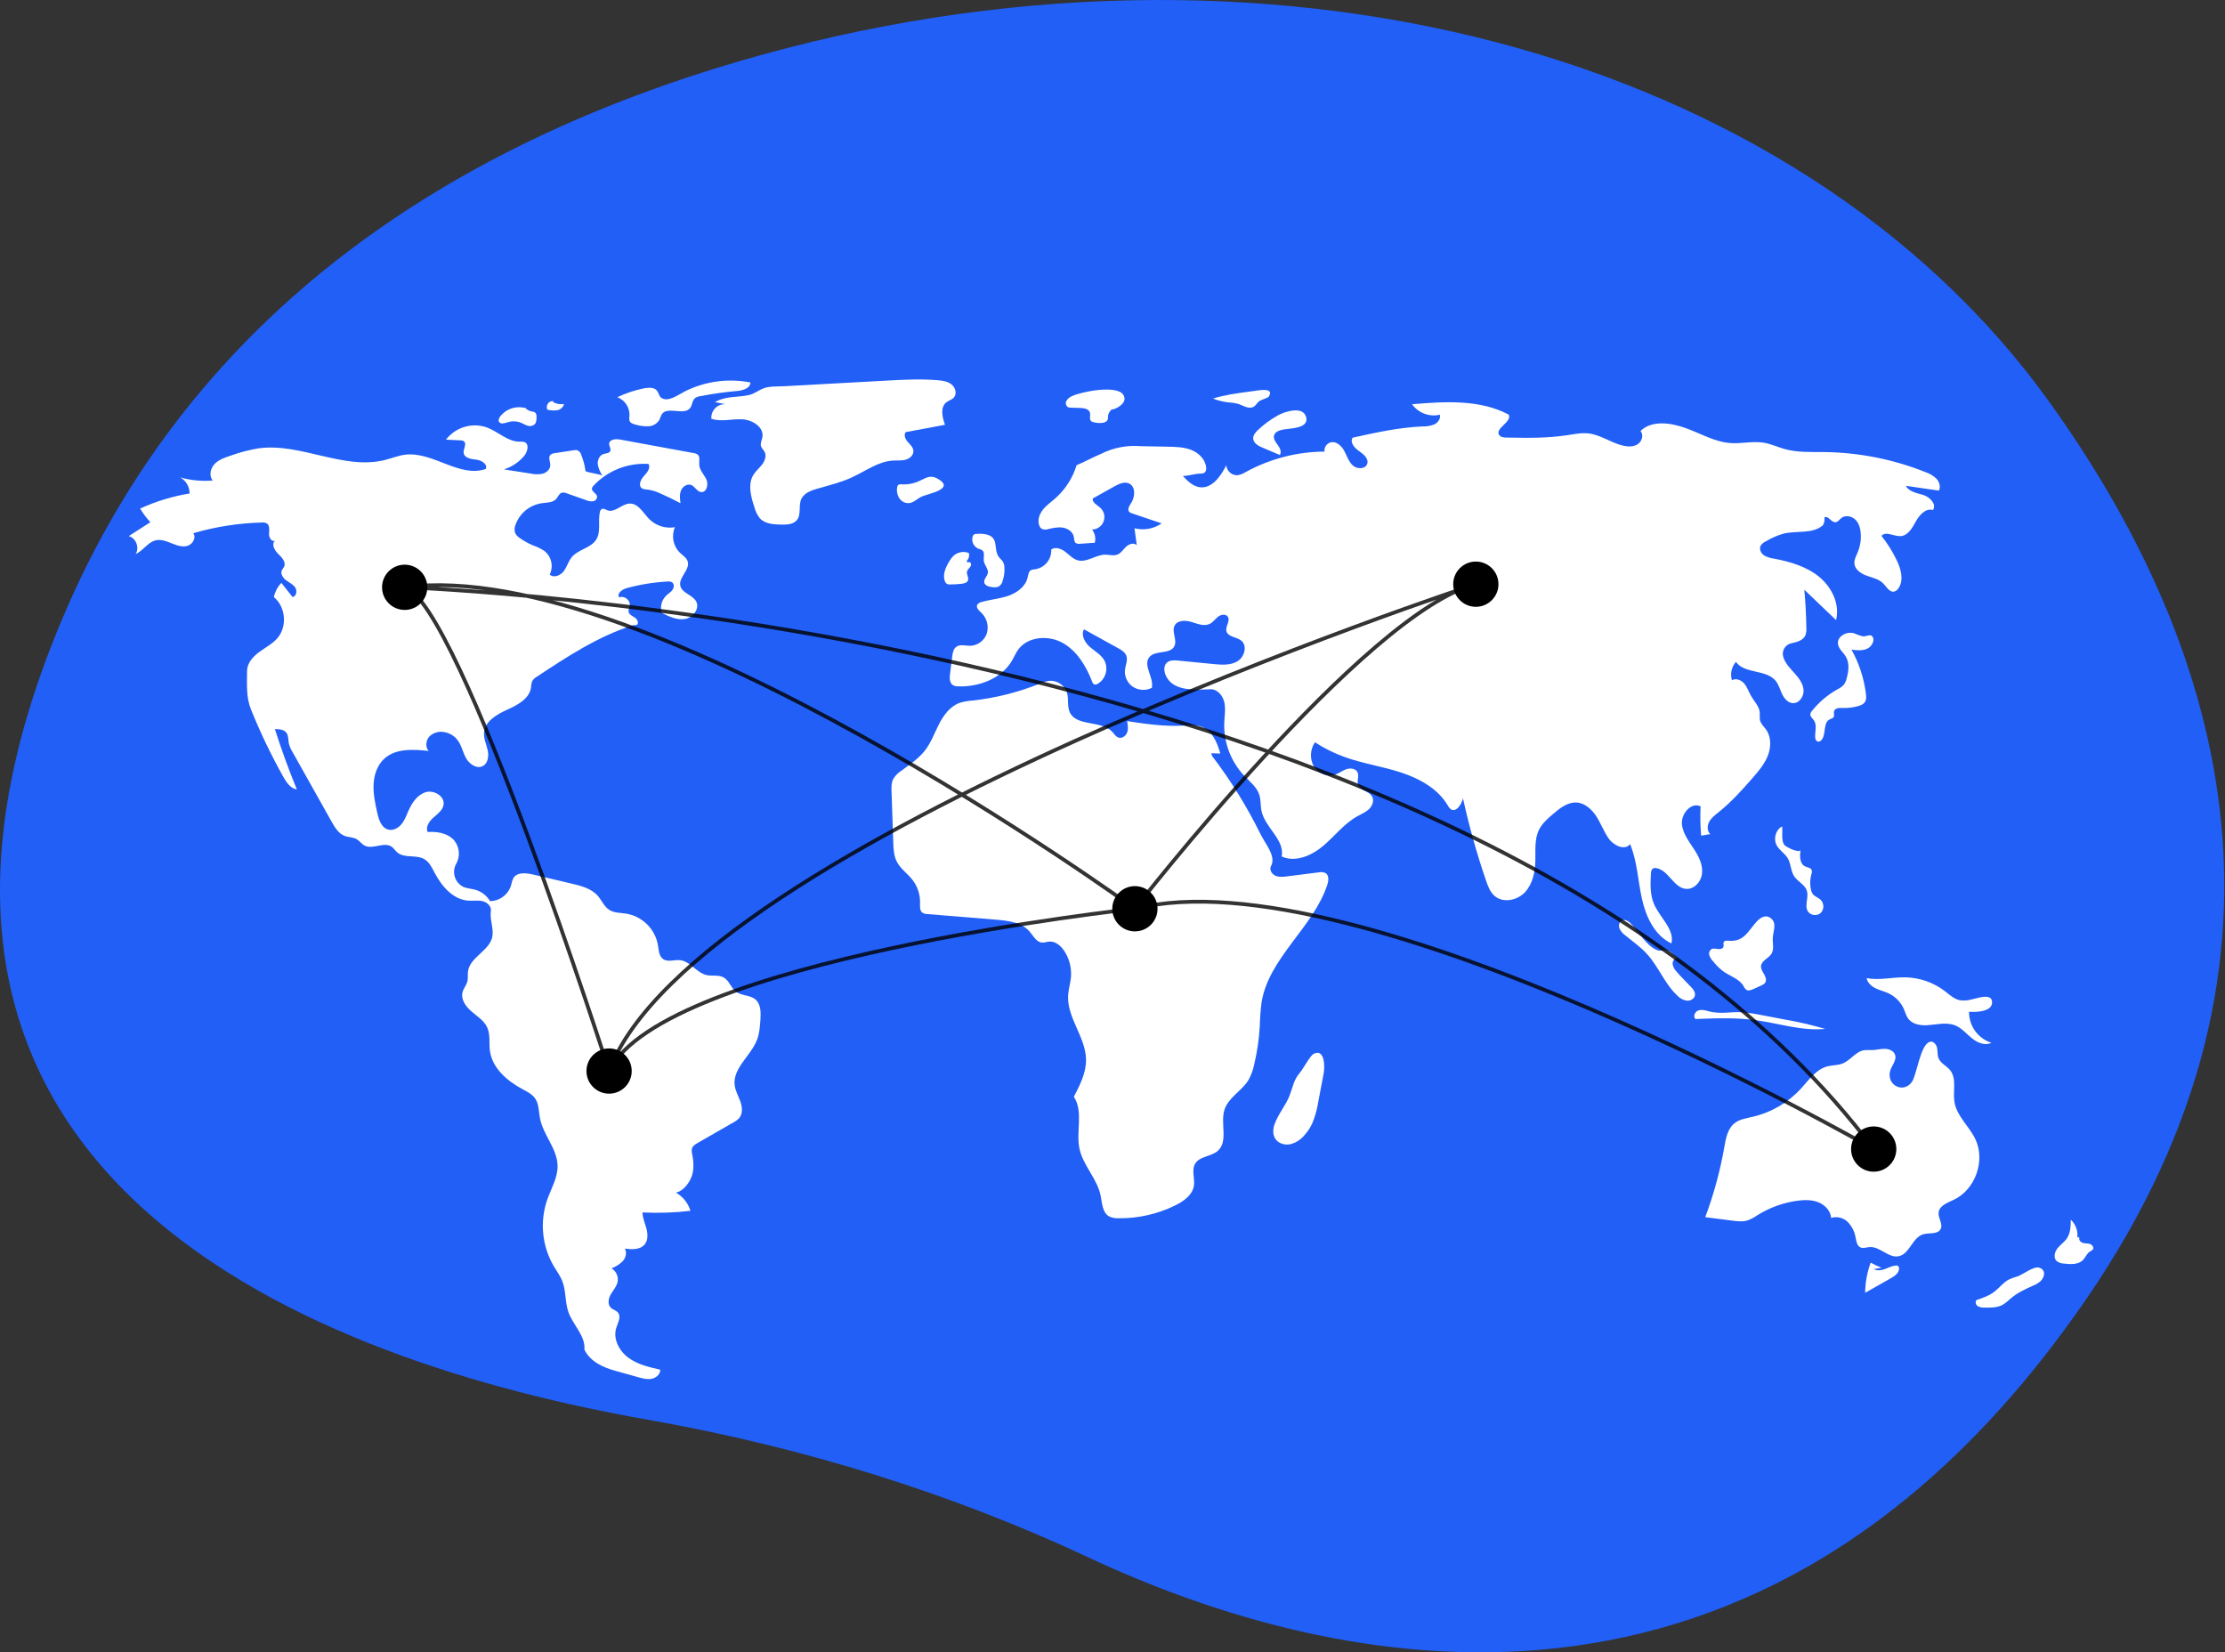 <svg width="1177" height="874" viewBox="0 0 1177 874" fill="none" xmlns="http://www.w3.org/2000/svg">
<rect x="0" y="0" width="1177" height="874" fill="#333333" stroke="none"/>
<g clip-path="url(#clip0)">
<path d="M1083.97 212.452C950.424 26.622 668.322 -48.759 390.883 32.428C244.21 75.349 102.79 161.348 32.706 327.869C-92.578 625.544 170.47 720.614 342.475 750.914C425.648 765.565 503.982 790.176 575.564 823.684C704.348 883.969 932.303 937.387 1104.2 686.275C1228.79 504.269 1172.92 336.233 1083.97 212.452Z" fill="#215FF6"/>
<path d="M309.733 249.218C309.359 246.264 308.604 243.372 307.485 240.613C307.343 240.091 307.093 239.605 306.752 239.185C306.411 238.765 305.987 238.421 305.505 238.174C304.862 238.007 304.187 238 303.54 238.152L293.453 239.696C292.609 239.734 291.801 240.048 291.152 240.59C289.838 241.972 291.132 244.197 291.091 246.103C291.046 248.246 289.142 249.986 287.076 250.562C284.968 250.988 282.794 250.961 280.697 250.483L266.592 248.291C270.746 246.965 274.443 244.497 277.262 241.17C279.118 238.971 280.106 234.866 277.423 233.825C276.626 233.606 275.795 233.539 274.973 233.628C268.583 233.678 263.554 228.342 257.571 226.095C253.742 224.749 249.586 224.649 245.697 225.809C241.807 226.968 238.384 229.328 235.917 232.55L243.431 232.912C244.138 232.873 244.839 233.06 245.432 233.446C247.079 234.799 245.032 237.398 245.264 239.516C245.565 242.269 249.22 242.857 251.975 243.135C254.73 243.413 258.225 245.652 256.899 248.083C243.053 252.852 228.962 238.76 214.42 240.494C210.74 240.933 207.264 242.379 203.671 243.288C181.72 248.842 159.027 234.024 136.603 237.162C131.618 238.012 126.719 239.304 121.963 241.024C118.911 242.026 115.728 243.109 113.51 245.433C111.293 247.757 110.449 251.731 112.549 254.161C106.759 254.638 100.93 254.084 95.334 252.525C96.847 253.366 98.106 254.599 98.979 256.095C99.851 257.59 100.305 259.293 100.292 261.025C91.252 262.499 82.45 265.183 74.125 269.004C75.679 271.587 77.494 274.005 79.541 276.218L68.096 283.571C71.963 284.546 73.962 289.818 71.713 293.111C75.722 291.328 78.207 286.714 82.495 285.778C85.303 285.165 88.162 286.314 90.826 287.394C93.491 288.473 96.419 289.52 99.178 288.71C101.936 287.899 103.971 284.323 102.218 282.044C114.008 278.604 126.193 276.7 138.471 276.38C139.418 276.261 140.379 276.443 141.216 276.901C142.815 278.01 142.394 280.405 142.308 282.348C142.222 284.291 143.736 286.845 145.473 285.97C143.43 287.741 145.177 291.077 147.137 292.941C149.098 294.804 151.461 297.375 150.26 299.799C149.947 300.431 149.416 300.937 149.114 301.576C148.225 303.46 149.637 305.656 151.303 306.908C152.969 308.159 155.01 309.033 156.168 310.766C157.325 312.499 156.799 315.532 154.73 315.773L148.847 308.305C146.838 310.389 145.46 313 144.874 315.835C151.112 320.934 152.05 331.313 146.828 337.448C144.159 340.584 140.364 342.489 137.052 344.934C133.739 347.38 130.674 350.862 130.683 354.979C130.697 362.092 130.116 368.701 132.781 375.295C137.697 387.456 143.371 399.295 149.772 410.743C151.453 413.749 153.625 417.044 157.03 417.562C152.727 407.085 148.853 396.446 145.409 385.644C147.652 385.653 150.245 385.831 151.56 387.649C152.649 389.154 152.415 391.2 152.753 393.026C153.183 394.796 153.901 396.483 154.878 398.021L175.427 434.626C177.131 437.66 179.085 440.917 182.34 442.146C184.422 442.932 186.83 442.784 188.746 443.915C190.248 444.802 191.259 446.375 192.79 447.211C197.119 449.572 203.139 445.043 207.184 447.863C208.341 448.669 209.077 449.95 210.143 450.873C213.879 454.108 220.008 451.944 224.321 454.357C227.101 455.913 228.542 459.024 230.024 461.843C233.738 468.905 239.748 475.824 247.707 476.386C250.207 476.563 252.761 476.089 255.205 476.645C257.649 477.201 260.055 479.334 259.662 481.81C258.99 486.054 261.087 490.701 260.523 494.961C259.498 502.72 248.491 506.13 247.546 513.9C247.339 515.601 247.663 517.357 247.258 519.022C246.761 521.063 245.229 522.724 244.684 524.753C243.652 528.597 246.406 532.423 249.432 535.009C252.457 537.596 256.066 539.826 257.72 543.446C259.469 547.273 258.61 551.735 259.179 555.903C260.42 565.003 268.28 571.75 276.37 576.1C278.834 577.425 281.48 578.708 283.076 581.007C285.158 584.008 284.95 587.964 285.646 591.55C287.348 600.332 294.741 607.567 294.951 616.51C295.1 622.866 291.567 628.632 289.456 634.63C287.477 640.376 286.761 646.481 287.357 652.529C287.952 658.577 289.845 664.425 292.907 669.675C294.486 672.341 296.374 674.855 297.491 677.745C299.484 682.903 298.837 688.765 300.675 693.98C303.105 700.875 309.781 706.57 309.142 713.852C312.173 720.146 318.865 723.239 325.595 725.112L337.657 728.469C339.966 729.112 342.38 729.76 344.731 729.295C347.083 728.829 349.327 726.877 349.267 724.48C343.352 723.146 337.247 721.728 332.371 718.123C327.496 714.519 324.156 708.101 326.006 702.326C326.863 699.649 328.688 696.557 326.953 694.344C325.96 693.078 324.143 692.747 323.023 691.591C321.275 689.788 321.876 686.76 323.132 684.586C324.389 682.412 326.205 680.47 326.711 678.011C326.967 676.635 326.796 675.214 326.222 673.938C325.647 672.662 324.696 671.593 323.496 670.873C325.732 670.028 327.766 668.723 329.466 667.042C331.036 665.249 331.761 662.485 330.526 660.447C334.193 660.912 338.523 661.14 340.931 658.334C342.853 656.094 342.721 652.745 341.962 649.892C341.202 647.039 339.918 644.268 339.878 641.317C348.338 641.718 356.817 641.43 365.231 640.457C364.014 636.359 361.249 632.897 357.523 630.803C361.333 630.159 364.805 625.597 366.009 621.924C367.213 618.252 366.906 614.251 366.162 610.459C365.876 609.483 365.837 608.451 366.048 607.455C366.477 606.088 367.82 605.253 369.063 604.54L387.977 593.677C389.106 593.111 390.129 592.356 391.002 591.444C392.984 589.116 392.69 585.602 391.675 582.719C390.661 579.835 389.035 577.123 388.644 574.092C387.475 565.024 397.182 558.518 400.458 549.982C401.743 546.633 402.005 542.992 402.254 539.412C402.521 535.568 402.541 531.103 399.59 528.625C396.76 526.251 392.339 526.781 389.378 524.572C386.664 522.546 385.727 518.613 382.762 516.978C380.069 515.492 376.692 516.437 373.697 515.738C368.423 514.508 365.105 508.43 359.719 507.867C356.68 507.55 353.241 509.035 350.75 507.266C348.556 505.706 348.468 502.572 348.05 499.912C347.318 495.779 345.337 491.969 342.373 488.996C339.41 486.023 335.606 484.029 331.475 483.284C328.342 482.782 324.932 482.972 322.266 481.251C319.567 479.507 318.33 476.243 316.21 473.828C312.793 469.937 307.411 468.554 302.37 467.369L281.864 462.549C278.224 461.693 273.532 461.239 271.579 464.428C271.001 465.642 270.591 466.929 270.362 468.254C269.63 470.651 268.157 472.755 266.155 474.262C264.152 475.769 261.724 476.603 259.218 476.643C257.499 473.711 254.715 471.557 251.446 470.629C249.367 470.05 247.141 469.985 245.158 469.133C244.078 468.606 243.117 467.864 242.334 466.952C241.55 466.041 240.961 464.979 240.603 463.832C240.244 462.685 240.123 461.477 240.247 460.282C240.372 459.086 240.738 457.929 241.326 456.88C242.508 454.775 242.964 452.34 242.625 449.95C242.285 447.56 241.168 445.348 239.447 443.655C235.96 440.524 230.915 439.768 226.239 440.081C225.015 437.409 227.062 434.394 229.269 432.452C231.476 430.511 234.155 428.601 234.635 425.702C235.391 421.14 229.571 417.676 225.152 419.036C220.733 420.396 217.912 424.688 216.048 428.919C214.978 431.347 214.069 433.903 212.381 435.95C210.694 437.997 207.977 439.463 205.406 438.806C201.768 437.876 200.362 433.553 199.557 429.884C198.476 424.963 197.39 419.973 197.616 414.939C197.842 409.905 199.539 404.736 203.251 401.328C209.3 395.775 218.579 396.32 226.743 397.205C224.814 395.032 225.291 391.37 227.354 389.325C228.444 388.357 229.753 387.67 231.168 387.322C232.583 386.974 234.061 386.977 235.475 387.33C237.935 387.842 240.151 389.167 241.766 391.091C244.086 393.92 244.746 397.738 246.499 400.949C248.253 404.159 252.195 406.897 255.422 405.175C258.21 403.687 258.652 399.822 257.959 396.74C257.265 393.657 255.791 390.66 256.043 387.51C256.522 381.501 262.752 377.883 268.249 375.408C273.746 372.933 280.041 369.605 280.912 363.639C280.942 362.471 281.162 361.316 281.564 360.219C282.174 359.25 283.021 358.453 284.026 357.904C300.07 347.302 316.38 336.569 334.718 330.776C335.672 330.474 335.784 330.809 336.756 330.573C338.117 329.787 337.215 327.611 335.911 326.735C334.606 325.858 332.862 325.186 332.531 323.65C332.288 322.52 332.953 321.411 333.126 320.269C333.551 317.462 330.193 314.87 327.585 315.993C326.112 314.042 329.027 311.775 331.384 311.126C338.461 309.179 345.725 307.992 353.054 307.586C353.9 307.452 354.766 307.599 355.52 308.006C356.751 308.858 356.594 310.814 355.721 312.031C354.849 313.248 353.492 314.012 352.405 315.042C351.217 316.199 350.37 317.66 349.956 319.266C349.542 320.871 349.577 322.56 350.057 324.147C353.883 326.093 358.042 328.097 362.28 327.411C366.517 326.725 370.278 321.964 368.286 318.162C366.432 314.621 360.86 313.822 359.902 309.941C358.78 305.397 365.212 301.356 363.763 296.906C363.129 294.957 361.186 293.809 359.695 292.402C357.935 290.676 356.737 288.459 356.26 286.04C355.783 283.622 356.048 281.115 357.021 278.85C354.593 279.278 352.098 279.116 349.745 278.38C347.392 277.644 345.25 276.354 343.498 274.619C340.264 271.355 337.683 266.205 333.09 266.351C328.876 266.485 325.245 271.403 321.304 269.902C320.334 269.533 319.312 268.782 318.373 269.222C318.065 269.422 317.806 269.689 317.617 270.004C317.428 270.318 317.312 270.672 317.279 271.037C316.278 275.826 318.001 281.281 315.391 285.419C312.551 289.922 305.982 290.546 302.539 294.606C300.67 296.81 299.946 299.78 298.228 302.104C296.511 304.428 292.864 305.905 290.803 303.88C291.816 301.797 292.093 299.432 291.588 297.172C291.083 294.911 289.826 292.889 288.022 291.435C286.108 290.186 284.045 289.183 281.881 288.448C279.463 287.425 277.163 286.142 275.021 284.624C273.947 283.977 273.075 283.044 272.502 281.929C272.048 280.534 272.109 279.022 272.674 277.668C273.72 274.671 275.564 272.016 278.008 269.99C280.451 267.965 283.402 266.645 286.541 266.174C289.286 265.801 292.481 265.932 294.297 263.841C295.258 262.734 295.763 261.061 297.158 260.612C298.05 260.432 298.977 260.546 299.799 260.937L310.044 264.543C311.187 265.059 312.446 265.267 313.694 265.147C314.313 265.063 314.878 264.749 315.275 264.267C315.671 263.784 315.871 263.17 315.834 262.546C315.506 260.845 312.888 260.028 313.127 258.312C313.26 257.756 313.559 257.254 313.984 256.871C317.681 252.935 322.203 249.866 327.226 247.883C332.248 245.9 337.647 245.051 343.035 245.399C344.329 247.522 342.283 250.037 340.582 251.85C338.88 253.663 337.513 256.903 339.57 258.298C340.414 258.729 341.352 258.94 342.298 258.913C344.821 259.254 347.272 259.998 349.559 261.115C353.1 262.656 356.572 264.342 359.976 266.172C359.676 263.928 359.389 261.563 360.239 259.464C361.09 257.365 363.508 255.719 365.62 256.536C367.656 257.324 368.7 260.019 370.869 260.266C373.761 260.596 374.903 256.322 373.694 253.673C372.486 251.024 370.094 248.806 369.894 245.901C369.759 243.942 370.505 241.512 368.94 240.325C368.383 239.969 367.751 239.747 367.093 239.677L328.009 232.485C325.688 232.058 322.335 232.386 322.232 234.743C322.175 236.059 323.35 237.361 322.83 238.571C322.274 239.862 320.448 239.744 319.119 240.201C317.056 240.91 316.02 243.36 316.219 245.532C316.581 247.69 317.417 249.742 318.667 251.539C316.124 250.476 312.275 250.281 309.733 249.218Z" fill="white"/>
<path d="M278.547 216.04C276.083 215.225 273.427 215.187 270.94 215.931C268.453 216.676 266.255 218.168 264.645 220.204C264.001 221.051 263.461 222.219 264 223.137C264.772 224.452 266.74 223.933 268.191 223.462C270.324 222.7 272.645 222.645 274.812 223.304C276.174 223.772 277.393 224.599 278.762 225.049C279.428 225.327 280.157 225.419 280.872 225.315C281.586 225.211 282.259 224.914 282.817 224.456C283.757 223.498 283.816 222.009 283.817 220.668C283.882 220.219 283.846 219.761 283.712 219.328C283.578 218.895 283.348 218.497 283.041 218.163C282.493 217.846 281.878 217.664 281.245 217.632C279.829 217.37 278.549 216.622 277.626 215.517" fill="white"/>
<path d="M292.639 212.116C292.087 212.086 291.537 212.198 291.042 212.442C290.546 212.686 290.122 213.054 289.809 213.509C289.497 213.965 289.306 214.493 289.257 215.043C289.208 215.593 289.301 216.147 289.527 216.65C291.221 217.112 292.99 217.228 294.73 216.99C295.598 216.855 296.406 216.467 297.053 215.873C297.7 215.28 298.157 214.508 298.367 213.655C296.319 214.028 294.205 213.625 292.439 212.523" fill="white"/>
<path d="M339.922 205.563C335.312 206.543 330.833 208.064 326.58 210.095C328.585 210.866 330.29 212.26 331.442 214.073C332.595 215.886 333.135 218.021 332.983 220.164C332.803 220.986 332.823 221.84 333.043 222.653C333.533 223.841 334.953 224.287 336.202 224.592C338.444 225.274 340.786 225.573 343.129 225.476C344.3 225.414 345.438 225.062 346.439 224.45C347.44 223.838 348.273 222.987 348.862 221.972C349.202 221.009 349.6 220.068 350.055 219.153C353.047 214.596 361.936 220.106 365.148 215.702C366.28 214.15 366.177 211.815 367.652 210.586C368.415 210.05 369.299 209.712 370.225 209.603C376.686 208.32 383.212 207.39 389.774 206.819C392.883 206.549 396.936 205.432 396.962 202.311C385.25 200.011 373.107 201.645 362.42 206.958C358.57 208.887 353.477 212.944 349.768 210.387C348.38 209.429 348.448 206.852 346.537 205.775C344.583 204.675 341.996 205.122 339.922 205.563Z" fill="white"/>
<path d="M378.223 212.725L383.72 213.782C382.708 213.737 381.698 213.908 380.758 214.285C379.818 214.661 378.968 215.234 378.267 215.964C377.565 216.695 377.027 217.567 376.689 218.521C376.351 219.476 376.221 220.492 376.307 221.502C381.455 223.221 387.068 221.548 392.491 221.776C397.913 222.005 404.223 225.879 403.297 231.227C403.017 232.844 402.083 234.46 402.569 236.028C402.91 237.127 403.879 237.906 404.426 238.918C405.565 241.027 404.654 243.694 403.215 245.611C401.776 247.528 399.842 249.057 398.578 251.094C395.436 256.161 397.222 262.711 399.093 268.371C399.634 270.51 400.634 272.506 402.022 274.22C404.795 277.168 409.313 277.425 413.36 277.484C416.306 277.527 419.68 277.381 421.543 275.099C423.974 272.12 422.274 267.471 423.875 263.974C425.329 260.799 429.034 259.436 432.39 258.47C438.539 256.7 444.806 255.195 450.619 252.521C457.838 249.201 464.584 244.026 472.519 243.599C474.744 243.479 477.026 243.742 479.17 243.132C481.314 242.522 483.351 240.668 483.188 238.445C483.049 236.545 481.442 235.15 480.187 233.718C478.931 232.286 477.945 230.084 479.099 228.569L499.895 224.685C498.421 220.667 497.273 215.376 500.66 212.761C501.882 211.818 503.519 211.441 504.559 210.3C506.333 208.356 505.441 205.007 503.394 203.354C501.346 201.7 498.578 201.317 495.956 201.099C486.837 200.341 477.666 200.842 468.529 201.343C450.669 202.322 432.809 203.301 414.949 204.28C411.354 204.477 407.203 204.176 403.906 205.402C401.114 206.441 399.129 208.347 395.936 209.016C390.042 210.253 383.556 209.416 378.223 212.725Z" fill="white"/>
<path d="M476.706 256.178C476.146 256.09 475.573 256.22 475.106 256.541C474.797 256.881 474.614 257.317 474.585 257.775C474.23 259.799 474.653 261.882 475.769 263.607C476.337 264.454 477.122 265.133 478.041 265.573C478.961 266.014 479.981 266.201 480.997 266.114C483.472 265.798 485.297 263.687 487.572 262.656C491.08 261.069 505.975 258.596 495.671 253.029C492.12 251.11 489.826 252.804 487.027 254.067C483.843 255.696 480.275 256.426 476.706 256.178V256.178Z" fill="white"/>
<path d="M566.957 209.583C565.754 210.074 564.747 210.95 564.095 212.074C563.794 212.645 563.724 213.309 563.9 213.93C564.075 214.551 564.482 215.08 565.037 215.409C565.487 215.572 565.963 215.648 566.441 215.632L571.333 215.778C573.411 215.84 576.007 216.283 576.566 218.286C576.981 219.773 576.052 221.684 577.172 222.746C577.653 223.119 578.231 223.344 578.837 223.395C580.448 223.809 582.131 223.864 583.766 223.555C587.325 222.6 585.455 220.427 586.576 218.493C588.291 215.533 587.994 217.325 591.017 215.628C593.249 214.376 596.133 212.103 594.27 208.91C591.031 203.358 571.738 207.197 566.957 209.583Z" fill="white"/>
<path d="M663.515 206.791L660.674 207.17C654.268 208.025 647.826 208.888 641.656 210.812C644.327 211.868 647.129 212.555 649.985 212.855C651.557 212.932 653.119 213.154 654.651 213.519C657.376 214.33 660.122 216.425 662.754 215.352C664.387 214.686 664.919 212.986 666.272 212.086C667.205 211.464 670.747 210.457 671.143 209.829C674.343 204.754 665.975 206.463 663.515 206.791Z" fill="white"/>
<path d="M675.99 219.702C672.195 221.824 668.674 224.402 665.506 227.379C664.172 228.634 662.808 230.194 662.929 232.022C663.09 234.452 665.678 235.861 667.92 236.81L677.001 240.655C678.103 239.102 677.095 236.959 675.956 235.433C674.818 233.907 673.465 232.141 673.968 230.305C674.542 228.21 677.097 227.496 679.239 227.135C682.73 226.547 692.146 226.594 691.015 220.968C689.682 214.339 679.494 217.743 675.99 219.702Z" fill="white"/>
<path d="M674.162 594.829C673.298 597.332 673.216 600.28 674.711 602.466C676.389 604.918 679.748 605.832 682.653 605.21C685.546 604.44 688.125 602.782 690.027 600.469C691.765 598.531 693.196 596.338 694.268 593.965C695.764 590.268 696.819 586.407 697.411 582.463L700.231 567.659C700.861 564.35 700.837 554.207 694.756 557.512C693.094 558.414 689.248 565.543 687.507 567.564C684.369 571.208 683.954 574.743 682.302 579.156C680.233 584.685 676.075 589.292 674.162 594.829Z" fill="white"/>
<path d="M995.344 670.587C993.355 669.81 991.423 668.891 989.566 667.836C987.704 672.956 986.713 678.353 986.637 683.801L1000.25 676.096C1002.3 674.937 1004.62 673.327 1004.58 670.974C1004.6 670.683 1004.54 670.393 1004.4 670.133C1004.27 669.874 1004.07 669.655 1003.83 669.5C1003.52 669.379 1003.19 669.34 1002.87 669.388C1000.85 669.556 999.011 670.55 997.107 671.241C995.202 671.931 992.975 672.297 991.227 671.271" fill="white"/>
<path d="M1067.17 675.161C1065.68 675.567 1064.22 676.091 1062.8 676.727C1059.68 678.317 1057.55 681.337 1054.74 683.431C1052.05 685.435 1048.81 686.535 1045.63 687.605C1044.7 688.431 1045.13 690.097 1046.14 690.823C1047.23 691.444 1048.49 691.725 1049.74 691.631C1053.04 691.704 1056.52 691.736 1059.42 690.14C1061.05 689.083 1062.57 687.872 1063.97 686.524C1067.36 683.702 1071.42 681.839 1075.44 680.039C1076.9 679.487 1078.26 678.677 1079.44 677.65C1081.96 675.16 1082.14 671.319 1078.5 670.471C1075.55 669.787 1069.97 674.254 1067.17 675.161Z" fill="white"/>
<path d="M1098.91 654.431C1099.07 652.717 1098.84 650.99 1098.24 649.377C1097.64 647.765 1096.68 646.311 1095.43 645.124C1095.4 648.552 1095.29 652.203 1093.36 655.038C1091.99 657.057 1089.84 658.421 1088.33 660.345C1086.83 662.269 1086.16 665.318 1087.92 667.006C1089.05 667.865 1090.43 668.338 1091.84 668.356C1095.36 668.77 1099.43 669 1101.89 666.462C1103.23 665.076 1103.89 663.024 1105.53 662.005C1106.14 661.749 1106.69 661.358 1107.13 660.863C1107.8 659.786 1106.73 658.367 1105.52 657.979C1104.3 657.591 1102.97 657.773 1101.75 657.404C1100.53 657.036 1099.42 655.667 1100.04 654.559" fill="white"/>
<path d="M1042.5 528.759C1040.66 529.207 1038.75 529.32 1036.87 529.091C1033.74 528.516 1031.3 526.159 1028.78 524.225C1022.78 519.654 1015.48 517.104 1007.93 516.942C1001.07 516.812 994.144 518.672 987.404 517.375C987.845 519.824 989.941 521.661 992.177 522.753C994.413 523.845 996.881 524.394 999.128 525.464C1002.73 527.194 1005.58 530.163 1007.17 533.827C1007.89 535.516 1008.35 537.355 1009.44 538.83C1011.68 541.845 1015.93 542.507 1019.68 542.26C1024.56 541.939 1029.67 540.533 1034.21 542.354C1037.69 543.747 1040.18 546.791 1043.09 549.158C1045.99 551.525 1050.08 553.281 1053.41 551.573C1049.95 550.452 1046.94 548.253 1044.81 545.297C1042.69 542.341 1041.56 538.784 1041.6 535.143C1044.87 535.444 1054.29 535.328 1053.78 529.771C1053.35 525.061 1045.31 528.251 1042.5 528.759Z" fill="white"/>
<path d="M999.719 567.076C1000.3 563.891 1003.48 561.079 1002.49 557.996C1001.8 555.864 999.331 554.812 997.093 554.759C994.855 554.707 992.656 555.374 990.418 555.436C988.961 555.359 987.501 555.38 986.047 555.498C981.605 556.229 978.866 560.885 974.68 562.541C972.134 563.547 969.274 563.355 966.627 564.051C960.617 565.631 956.814 571.31 952.613 575.888C945.825 583.254 936.982 588.411 927.229 590.692C923.812 591.483 920.138 591.989 917.422 594.209C913.825 597.148 912.94 602.186 912.14 606.761C909.929 619.397 906.55 631.801 902.047 643.812L916.317 645.634C919.03 645.98 921.842 646.319 924.456 645.516C926.356 644.799 928.155 643.841 929.809 642.664C936.165 638.718 943.278 636.151 950.689 635.128C954.426 634.615 958.344 634.521 961.851 635.91C965.358 637.299 968.366 640.449 968.66 644.209C970.177 643.737 971.793 643.686 973.336 644.062C974.88 644.437 976.292 645.225 977.422 646.34C979.657 648.617 981.12 651.538 981.606 654.691C981.982 656.644 982.358 658.983 984.169 659.802C985.647 660.47 987.343 659.75 988.96 659.621C994.446 659.182 998.999 665.579 1004.39 664.478C1010.18 663.296 1011.59 654.635 1017.24 652.9C1020.48 651.903 1025.02 653.115 1026.57 650.101C1027.94 647.444 1025.21 644.378 1025.5 641.403C1025.84 637.74 1030.16 636.185 1033.49 634.622C1044.98 629.233 1050.43 613.777 1044.86 602.377C1041.57 595.623 1035.08 590.306 1033.88 582.886C1032.96 577.178 1035.21 570.521 1031.57 566.027C1029.72 563.741 1026.58 562.479 1025.48 559.752C1024.79 558.035 1025.07 556.087 1024.69 554.273C1024.32 552.46 1022.74 550.562 1020.95 551.033C1015.75 552.397 1014.09 568.457 1011.3 572.36C1007.07 578.291 998.387 574.384 999.719 567.076Z" fill="white"/>
<path d="M903.626 534.827C901.85 534.329 899.91 533.838 898.207 534.55C896.505 535.262 895.511 537.762 896.877 539.002C907.566 538.585 918.32 538.172 928.917 539.623C941.127 541.296 953.211 545.438 965.475 544.22C958.47 542.153 951.349 540.501 944.149 539.271L932.143 536.978C928.922 536.303 925.668 535.8 922.394 535.471C915.545 534.906 910.361 536.716 903.626 534.827Z" fill="white"/>
<path d="M914.325 497.602C913.438 497.528 912.339 497.464 911.88 498.227C911.441 498.956 911.943 499.919 911.707 500.736C911.385 501.853 909.923 502.138 908.771 501.986C907.618 501.834 906.372 501.47 905.351 502.026C904.834 502.379 904.445 502.891 904.242 503.485C904.04 504.078 904.036 504.721 904.231 505.317C904.648 506.501 905.323 507.577 906.207 508.468C907.717 510.37 909.437 512.096 911.335 513.611C915.008 516.323 919.985 517.629 922.299 521.566C922.625 522.329 923.127 523.004 923.763 523.537C924.874 524.24 926.323 523.705 927.518 523.159L931.71 521.243C932.466 520.971 933.14 520.513 933.67 519.91C934.628 518.611 934.04 516.763 933.236 515.363C932.432 513.963 931.403 512.515 931.575 510.91C931.883 508.048 935.562 506.953 937.075 504.505C938.6 502.037 937.608 498.857 937.783 495.961C937.989 492.574 940.117 488.169 936.693 485.638C933.783 483.488 931.002 485.475 928.913 487.849C924.507 492.856 922.424 498.278 914.325 497.602Z" fill="white"/>
<path d="M939.772 446.998C941.203 449.739 944.187 451.374 945.747 454.042C947.439 456.935 947.246 460.672 949.081 463.476C950.964 466.353 954.753 467.88 955.809 471.151C956.962 474.723 954.346 479.065 956.431 482.186C956.82 482.696 957.31 483.12 957.872 483.43C958.433 483.741 959.052 483.932 959.691 483.991C960.33 484.049 960.974 483.975 961.582 483.771C962.191 483.568 962.75 483.241 963.226 482.81C964.105 481.853 964.575 480.59 964.537 479.291C964.498 477.993 963.954 476.76 963.02 475.857C961.785 474.731 960.013 474.245 958.982 472.93C958.445 472.171 958.088 471.301 957.936 470.384C957.375 467.739 957.465 464.997 958.199 462.395C958.474 461.734 958.544 461.006 958.4 460.305C957.936 458.956 956.109 458.86 954.828 458.235C951.916 456.814 951.987 452.705 952.496 449.506C952.157 451.636 944.57 448.013 943.775 446.807C942.197 444.41 943.056 439.786 942.743 437.138C939.336 438.78 938.022 443.648 939.772 446.998Z" fill="white"/>
<path d="M863.335 489.161C861.935 487.593 859.825 485.953 857.948 486.899C856.515 487.62 856.121 489.602 856.683 491.104C857.367 492.563 858.42 493.819 859.738 494.746C863.65 497.973 867.863 500.885 871.277 504.636C877.385 511.349 880.621 520.406 887.264 526.59C888.599 528.024 890.367 528.981 892.298 529.315C894.233 529.495 896.407 528.256 896.629 526.325C896.813 524.734 895.704 523.311 894.62 522.132C892.039 519.325 889.214 516.741 886.778 513.808C885.653 512.682 884.946 511.205 884.774 509.622C884.761 508.043 886.201 506.39 887.731 506.781C885.871 506.306 884.49 503.205 881.759 502.623C879.477 502.136 878.925 503.549 876.208 502.384C871.028 500.162 866.963 493.222 863.335 489.161Z" fill="white"/>
<path d="M985.067 336.514C983.581 336.072 982.12 335.55 980.691 334.95C976.844 333.796 971.755 336.623 972.267 340.606C972.608 343.253 975.071 345.037 976.431 347.333C978.449 350.737 977.911 355.055 976.851 358.868C976.59 360.048 976.095 361.164 975.395 362.15C974.416 363.19 973.246 364.032 971.948 364.629C966.754 367.542 962.173 371.434 958.459 376.09C958.055 376.52 957.773 377.05 957.644 377.625C957.46 378.97 958.812 379.95 959.577 381.072C961.274 383.563 960.047 386.916 960.215 389.927C960.189 390.352 960.273 390.778 960.457 391.162C960.642 391.546 960.922 391.877 961.27 392.123C962.293 392.643 963.506 391.76 964.06 390.755C965.901 387.421 964.515 382.068 967.967 380.46C968.621 380.156 969.412 380.028 969.848 379.454C970.54 378.544 969.873 377.196 970.223 376.108C970.749 374.475 972.983 374.401 974.698 374.474C977.651 374.597 980.603 374.204 983.422 373.312C984.527 373.049 985.531 372.468 986.31 371.64C987.342 370.352 987.25 368.52 987.044 366.882C986.011 358.717 983.425 350.825 979.425 343.633C982.458 344.02 985.758 344.356 988.375 342.775C989.841 341.89 991.598 339.243 990.871 337.441C989.722 334.592 987.645 336.99 985.067 336.514Z" fill="white"/>
<path d="M596.217 381.42C596.58 383.367 596.937 385.417 596.299 387.292C595.661 389.167 593.654 390.733 591.759 390.159C590.288 389.713 589.439 388.234 588.394 387.106C582.586 380.836 569.482 384.466 565.894 376.709C564.43 373.543 565.425 369.75 564.426 366.408C563.796 364.476 562.542 362.809 560.861 361.667C559.181 360.525 557.169 359.974 555.141 360.1C553.291 360.367 551.491 360.905 549.797 361.695C538.453 366.238 526.544 369.217 514.396 370.549C512.088 370.69 509.804 371.106 507.594 371.787C502.606 373.595 499.198 378.22 496.773 382.938C494.348 387.657 492.557 392.765 489.305 396.958C485.888 401.363 481.099 404.449 476.632 407.786C474.912 408.895 473.479 410.397 472.452 412.168C471.483 414.156 471.538 416.468 471.613 418.678L472.526 445.522C472.643 448.975 472.791 452.551 474.336 455.641C476.266 459.499 480.078 462.026 482.723 465.435C485.421 468.938 486.827 473.265 486.702 477.685C486.646 479.462 486.469 481.564 487.853 482.68C488.695 483.226 489.681 483.51 490.684 483.494L526.995 486.466C533.383 486.989 540.462 487.849 544.632 492.715C546.6 495.012 548.181 498.315 551.196 498.561C552.489 498.667 553.747 498.136 555.041 498.034C558.304 497.775 561.17 500.252 562.979 502.98C565.717 507.137 566.96 512.103 566.504 517.06C566.207 520.172 565.242 523.197 565.034 526.316C564.243 538.184 574.303 548.495 574.498 560.387C574.613 567.383 571.292 573.919 568.055 580.121C573.28 588.037 569.001 598.578 571.082 607.832C573.055 616.611 580.376 623.484 582.2 632.296C583.035 636.33 583.083 641.295 586.64 643.372C588.201 644.133 589.932 644.48 591.665 644.379C602.121 644.502 612.458 642.149 621.83 637.511C626.229 635.328 630.787 632.07 631.556 627.22C632.175 623.309 630.192 618.934 632.21 615.527C634.589 611.512 640.684 611.83 644.184 608.743C649.863 603.735 645.435 594.183 647.735 586.97C649.804 580.486 656.923 577.041 660.452 571.221C661.84 568.718 662.837 566.017 663.407 563.212C665.023 556.508 666.03 549.672 666.413 542.786C666.507 538.602 666.816 534.427 667.337 530.275C671.142 506.637 694.511 490.809 702.098 468.101C702.822 465.932 703.162 463.043 701.233 461.816C700.089 461.27 698.792 461.135 697.559 461.432L680.82 463.542C678.741 463.804 676.537 464.049 674.628 463.186C672.719 462.322 671.35 459.907 672.363 458.072C675.206 452.922 669.358 446.415 666.76 441.137C659.763 426.927 651.43 413.414 641.875 400.781C641.263 400.131 640.88 399.299 640.784 398.412L645.535 398.57C643.931 392.816 641.285 386.519 635.694 384.414C632.544 383.228 629.055 383.638 625.694 383.821C616.067 384.347 605.746 382.894 596.217 381.42Z" fill="white"/>
<path d="M625.702 251.745C628.221 254.42 631.044 257.256 634.689 257.723C641.127 258.546 645.756 251.889 648.703 246.106C648.812 247.58 649.492 248.954 650.598 249.935C651.704 250.915 653.149 251.426 654.626 251.357C656.215 251.09 657.732 250.497 659.081 249.616C671.837 242.645 686.124 238.951 700.66 238.867C700.52 237.766 700.794 236.652 701.427 235.741C702.06 234.829 703.009 234.184 704.089 233.931C707.045 233.345 709.707 235.9 711.132 238.554C712.558 241.209 713.447 244.285 715.712 246.272C717.977 248.259 722.363 248.172 723.257 245.295C724.116 242.533 721.239 240.177 718.848 238.549C716.458 236.921 713.938 233.907 715.548 231.503C727.761 228.8 740.05 226.086 752.547 225.549C754.675 225.623 756.795 225.258 758.776 224.476C760.681 223.541 762.196 221.418 761.684 219.357C758.957 219.999 756.1 219.813 753.479 218.824C750.858 217.835 748.59 216.088 746.966 213.806C764.307 212.375 782.751 211.155 798.119 219.315C799.963 223.274 790.564 226.568 793.078 230.138C793.881 231.277 795.488 231.411 796.88 231.437C807.56 231.635 818.301 231.829 828.86 230.217C832.719 229.628 836.616 228.796 840.49 229.274C846.943 230.07 852.462 234.375 858.81 235.779C861.394 236.35 864.291 236.37 866.469 234.867C868.647 233.364 869.583 229.942 867.799 227.988C873.776 222.13 883.696 223.582 891.581 226.387C899.467 229.191 906.937 233.714 915.283 234.339C921.267 234.788 927.335 233.178 933.249 234.201C936.965 234.844 940.423 236.497 944.055 237.513C950.925 239.434 958.191 239.028 965.324 239.121C983.522 239.366 1001.52 242.943 1018.43 249.673C1020.63 250.39 1022.64 251.58 1024.33 253.161C1025.91 254.846 1026.71 257.464 1025.65 259.513L1008.18 256.96C1009.83 260.201 1014.08 260.753 1017.54 261.871C1021 262.989 1024.59 266.808 1022.51 269.79C1018.76 268.597 1015.37 272.344 1013.47 275.791C1011.58 279.239 1009.27 283.367 1005.35 283.577C1001.83 283.765 997.575 280.771 995.283 283.445C998.45 287.44 1001.16 291.775 1003.37 296.371C1005.63 301.089 1007.25 307.034 1004.19 311.279C1003.7 312.037 1002.97 312.604 1002.12 312.881C999.619 313.514 997.995 310.456 996.202 308.602C993.943 306.267 990.527 305.605 987.467 304.509C984.408 303.414 981.185 301.259 980.946 298.018C980.797 296.002 981.861 294.128 982.646 292.264C983.964 289.123 984.54 285.72 984.33 282.321C984.158 279.585 983.391 276.74 981.427 274.829C979.463 272.918 976.071 272.311 973.962 274.062C972.978 274.879 972.19 276.185 970.912 276.234C968.654 276.32 966.921 272.384 965.104 273.728C965.317 275.159 965.02 276.62 964.265 277.855C958.845 282.57 950.517 280.575 943.529 282.241C940.206 283.192 937.025 284.581 934.068 286.372C932.963 286.845 932.022 287.635 931.364 288.642C930.492 290.337 931.454 292.508 932.991 293.636C934.622 294.636 936.454 295.261 938.356 295.467C946.875 297.08 955.519 299.578 962.245 305.05C968.971 310.522 973.382 319.568 971.254 327.974L954.453 311.92C955.091 318.661 955.453 325.42 955.539 332.197C955.648 333.521 955.466 334.852 955.007 336.098C953.809 338.743 950.563 339.633 947.718 340.217C946.927 340.368 946.177 340.684 945.516 341.145C944.856 341.606 944.3 342.201 943.886 342.892C943.472 343.583 943.209 344.353 943.114 345.153C943.019 345.953 943.095 346.764 943.335 347.532C944.346 350.826 946.866 353.395 949.174 355.954C951.481 358.513 953.752 361.422 954.054 364.854C954.356 368.287 951.766 372.156 948.329 371.917C945.723 371.737 943.789 369.404 942.678 367.04C941.566 364.676 940.905 362.042 939.235 360.034C934.18 353.954 922.826 356.559 918.297 350.078C917.143 351.387 916.343 352.97 915.972 354.676C915.601 356.381 915.673 358.153 916.18 359.824C918.286 358.505 921.17 359.73 922.753 361.647C924.336 363.563 925.083 366.02 926.326 368.172C928.003 371.076 930.672 373.651 930.907 376.997C930.844 378.262 930.866 379.53 930.97 380.792C931.386 382.819 933.1 384.275 934.288 385.969C937.052 389.912 936.915 395.328 935.134 399.802C933.352 404.275 930.151 408.013 926.981 411.638C921.443 417.968 915.792 424.26 909.227 429.517C907.353 431.017 905.354 432.492 904.188 434.589C903.021 436.686 902.961 439.63 904.754 441.225C903.471 441.289 901.17 441.92 899.887 441.984C899.436 436.838 899.338 431.667 899.594 426.507C894.531 424.076 889.08 430.586 889.734 436.164C890.387 441.742 894.421 446.218 897.294 451.044C899.394 454.573 900.955 458.688 900.254 462.735C899.553 466.781 895.941 470.514 891.849 470.157C885.342 469.589 882.62 460.247 876.175 459.178C875.607 459.044 875.01 459.104 874.479 459.346C873.523 459.871 873.356 461.151 873.303 462.241C873.039 467.59 872.811 473.152 874.899 478.084C877.954 485.299 885.845 491.358 884.19 499.017C875.272 494.871 870.635 484.87 868.53 475.264C866.425 465.658 866.074 455.573 862.3 446.492C859.435 450.165 853.412 447.128 850.794 443.275C848.312 439.622 846.784 435.397 844.375 431.695C841.967 427.993 838.278 424.678 833.866 424.474C829.241 424.261 825.229 427.435 821.702 430.434C818.801 432.9 815.822 435.464 814.127 438.873C811.659 443.834 812.304 449.682 812.186 455.221C812.057 461.21 810.788 467.528 806.706 471.913C802.625 476.297 795.091 477.824 790.589 473.873C788.239 471.81 787.101 468.728 786.087 465.769C781.201 451.509 777.132 436.982 773.899 422.258C773.142 425.619 770.192 429.95 767.373 427.971C766.74 427.439 766.228 426.778 765.869 426.034C760.611 417.121 750.873 411.776 741.034 408.57C731.195 405.365 720.843 403.87 711.114 400.348C705.661 398.373 700.453 395.779 695.592 392.616C694.353 394.437 693.63 396.559 693.499 398.757C693.367 400.955 693.833 403.148 694.846 405.103C697.005 408.925 701.889 411.136 706.07 409.8C708.23 409.11 710.054 407.61 712.198 406.869C714.342 406.128 717.219 406.492 718.156 408.557C719.054 410.534 717.697 412.926 718.37 414.99C719.395 418.133 724.136 418.376 725.794 421.236C727.028 423.365 726.013 426.191 724.251 427.909C722.49 429.626 720.14 430.568 717.99 431.764C711.014 435.643 706.053 442.265 699.956 447.418C693.859 452.57 685.258 456.331 677.992 453.027C679.724 444.256 669.277 437.818 667.355 429.087C666.722 426.214 667.05 423.161 666.147 420.361C664.839 416.306 661.242 413.519 658.291 410.446C654.712 406.679 651.924 402.233 650.091 397.371C648.258 392.508 647.417 387.328 647.618 382.136C647.778 378.528 648.441 374.861 647.619 371.344C646.797 367.827 643.885 364.423 640.277 364.582C632.036 364.946 621.654 365.559 617.33 358.534C615.787 356.027 615.115 352.355 617.346 350.434C618.92 349.078 621.244 349.206 623.311 349.409L641.879 351.236C646.222 351.663 650.916 352.016 654.643 349.745C658.37 347.475 659.984 341.448 656.534 338.777C654.012 336.826 649.495 336.931 648.762 333.828C648.152 331.244 651.012 328.312 649.467 326.152C648.359 324.603 645.869 325.033 644.36 326.194C642.85 327.355 641.755 329.052 640.066 329.931C637.104 331.473 633.563 330.006 630.376 329.009C627.188 328.011 622.914 327.926 621.368 330.887C619.639 334.198 622.902 338.537 621.186 341.855C618.917 346.242 611.233 343.745 608.047 347.518C604.39 351.848 610.535 358.304 609.302 363.836C607.727 364.615 605.978 364.973 604.224 364.875C602.47 364.776 600.771 364.224 599.294 363.273C597.842 362.285 596.684 360.922 595.944 359.328C595.204 357.734 594.911 355.97 595.094 354.223C595.399 351.734 596.696 349.194 595.827 346.843C595.124 344.942 593.215 343.81 591.441 342.83L573.397 332.859C571.722 335.966 573.84 339.819 576.489 342.153C579.137 344.487 582.455 346.245 584.195 349.317C585.296 351.446 585.543 353.914 584.885 356.218C584.227 358.522 582.715 360.488 580.657 361.715C580.399 361.893 580.105 362.013 579.796 362.067C579.488 362.121 579.171 362.107 578.868 362.027C578.58 361.858 578.329 361.633 578.13 361.365C577.93 361.097 577.787 360.792 577.708 360.467C574.524 352.32 569.744 344.287 562.102 340.031C554.46 335.775 543.479 336.65 538.468 343.819C537.277 345.522 536.478 347.463 535.441 349.264C529.932 358.829 518.122 363.359 507.088 363.063C506.008 363.123 504.935 362.87 503.995 362.336C502.211 361.104 502.292 358.491 502.565 356.341L503.723 347.217C503.955 345.384 504.293 343.359 505.743 342.215C507.787 340.603 510.736 341.621 513.339 341.583C515.311 341.491 517.207 340.794 518.77 339.588C520.333 338.382 521.488 336.724 522.077 334.839C522.603 332.936 522.599 330.926 522.067 329.025C521.535 327.124 520.494 325.404 519.056 324.05C517.863 322.93 516.262 321.522 516.892 320.011C517.143 319.593 517.483 319.235 517.888 318.963C518.293 318.691 518.752 318.51 519.234 318.434C523.91 317.076 528.851 316.72 533.449 315.118C538.047 313.516 542.506 310.238 543.595 305.492C543.929 304.038 544.081 302.276 545.387 301.555C546.043 301.278 546.746 301.134 547.458 301.131C549.951 300.777 552.221 299.502 553.821 297.557C555.42 295.613 556.234 293.14 556.102 290.626C558.306 289.086 561.393 290.219 563.525 291.856C565.657 293.494 567.539 295.658 570.133 296.364C574.967 297.679 579.639 293.399 584.649 293.379C586.756 293.371 588.937 294.116 590.919 293.402C592.928 292.678 594.128 290.678 595.67 289.2C597.212 287.722 599.918 286.821 601.342 288.413L600.13 279.431C602.572 280.048 605.117 280.135 607.596 279.687C610.075 279.239 612.429 278.265 614.5 276.833L598.828 271.537C598.282 271.401 597.779 271.132 597.363 270.754C596.223 269.527 597.355 267.615 598.281 266.22C600.498 262.884 600.87 257.388 597.225 255.727C594.737 254.593 591.882 255.954 589.494 257.285L578.055 263.663C577.692 265.838 580.35 267.07 581.998 268.534C582.995 269.421 583.7 270.587 584.022 271.882C584.343 273.176 584.266 274.538 583.8 275.787C583.333 277.037 582.5 278.116 581.409 278.883C580.318 279.651 579.02 280.07 577.687 280.086C578.44 281.066 578.963 282.202 579.218 283.411C579.473 284.62 579.452 285.87 579.158 287.07L571.462 287.624C570.598 287.798 569.701 287.622 568.966 287.137C568.142 286.405 568.254 285.124 568.063 284.04C567.603 281.423 565.04 279.589 562.425 279.119C559.81 278.649 557.135 279.251 554.545 279.847C553.446 280.242 552.238 280.214 551.158 279.768C550.539 279.366 550.068 278.772 549.818 278.077C548.682 275.324 549.744 272.089 551.567 269.735C553.39 267.38 555.887 265.66 558.128 263.7C563.489 258.996 567.428 252.887 569.5 246.062C573.737 244.287 578.123 241.875 582.36 240.1C588.891 236.793 596.216 235.374 603.511 236.002L617.859 236.276C622.107 236.357 626.47 236.461 630.398 238.081C634.326 239.7 637.777 243.203 638.049 247.443C638.13 247.923 638.089 248.416 637.928 248.875C637.767 249.335 637.492 249.746 637.129 250.07C636.574 250.373 635.945 250.515 635.315 250.479C631.353 250.618 629.664 251.606 625.702 251.745Z" fill="white"/>
<path d="M511.339 296.712C511.899 296.182 512.303 295.507 512.505 294.762C512.707 294.017 512.699 293.231 512.484 292.49C511.119 291.963 509.636 291.828 508.199 292.099C506.762 292.371 505.43 293.038 504.352 294.025C503.502 294.885 502.769 295.853 502.173 296.905C500.288 299.981 498.62 303.655 499.713 307.094C499.802 307.469 499.965 307.822 500.192 308.133C500.42 308.444 500.707 308.707 501.037 308.906C501.527 309.102 502.055 309.185 502.581 309.147C504.658 309.145 506.733 309.017 508.795 308.765C510.061 308.61 511.532 308.253 512.021 307.075C512.664 305.526 511.107 303.774 511.561 302.16C511.86 301.438 512.312 300.79 512.887 300.261C513.172 299.995 513.391 299.666 513.527 299.3C513.663 298.934 513.711 298.542 513.669 298.154C513.486 297.397 512.326 296.967 511.909 297.625" fill="white"/>
<path d="M522.109 282.749C520.264 282.325 518.362 282.205 516.479 282.395C516.062 282.383 515.649 282.476 515.279 282.668C514.92 282.932 514.66 283.309 514.54 283.738C514.142 285.015 514.24 286.395 514.813 287.603C515.387 288.811 516.395 289.759 517.636 290.257C518.313 290.412 518.961 290.673 519.557 291.029C521.149 292.264 520.134 294.79 520.436 296.783C520.774 299.021 522.94 300.899 522.543 303.127C522.23 304.883 520.355 306.273 520.657 308.03C520.973 309.871 523.309 310.424 525.171 310.572C526.25 310.761 527.361 310.633 528.369 310.205C529.38 309.514 530.098 308.473 530.386 307.283C531.149 305.014 531.469 302.621 531.33 300.231C531.322 299.144 531.049 298.076 530.535 297.119C529.974 296.36 529.353 295.648 528.677 294.991C525.11 290.842 528.865 284.652 522.109 282.749Z" fill="white"/>
<path opacity="0.8" d="M991.171 607.784C991.171 607.784 717.97 450.961 600.353 480.675C600.353 480.675 351.088 507.5 322.199 566.515C322.199 566.515 242.963 318.9 214.074 310.646" stroke="black" stroke-width="2" stroke-miterlimit="10"/>
<path opacity="0.8" d="M322.199 566.515C368.008 444.359 780.699 308.996 780.699 308.996C722.097 323.853 600.353 480.676 600.353 480.676C600.353 480.676 342.834 293.314 214.074 310.647C214.074 310.647 781.112 329.218 991.171 607.784" stroke="black" stroke-width="2" stroke-miterlimit="10"/>
<path d="M214.074 322.615C220.683 322.615 226.042 317.257 226.042 310.647C226.042 304.037 220.683 298.679 214.074 298.679C207.464 298.679 202.105 304.037 202.105 310.647C202.105 317.257 207.464 322.615 214.074 322.615Z" fill="black"/>
<path d="M322.198 578.483C328.808 578.483 334.167 573.125 334.167 566.515C334.167 559.905 328.808 554.547 322.198 554.547C315.589 554.547 310.23 559.905 310.23 566.515C310.23 573.125 315.589 578.483 322.198 578.483Z" fill="black"/>
<path d="M780.698 320.964C787.308 320.964 792.667 315.606 792.667 308.996C792.667 302.386 787.308 297.028 780.698 297.028C774.089 297.028 768.73 302.386 768.73 308.996C768.73 315.606 774.089 320.964 780.698 320.964Z" fill="black"/>
<path d="M991.171 619.753C997.781 619.753 1003.14 614.394 1003.14 607.784C1003.14 601.175 997.781 595.816 991.171 595.816C984.561 595.816 979.203 601.175 979.203 607.784C979.203 614.394 984.561 619.753 991.171 619.753Z" fill="black"/>
<path d="M600.353 492.644C606.963 492.644 612.321 487.285 612.321 480.676C612.321 474.066 606.963 468.708 600.353 468.708C593.743 468.708 588.385 474.066 588.385 480.676C588.385 487.285 593.743 492.644 600.353 492.644Z" fill="black"/>
</g>
<defs>
<clipPath id="clip0">
<rect width="1176.61" height="873.979" fill="white"/>
</clipPath>
</defs>
</svg>
